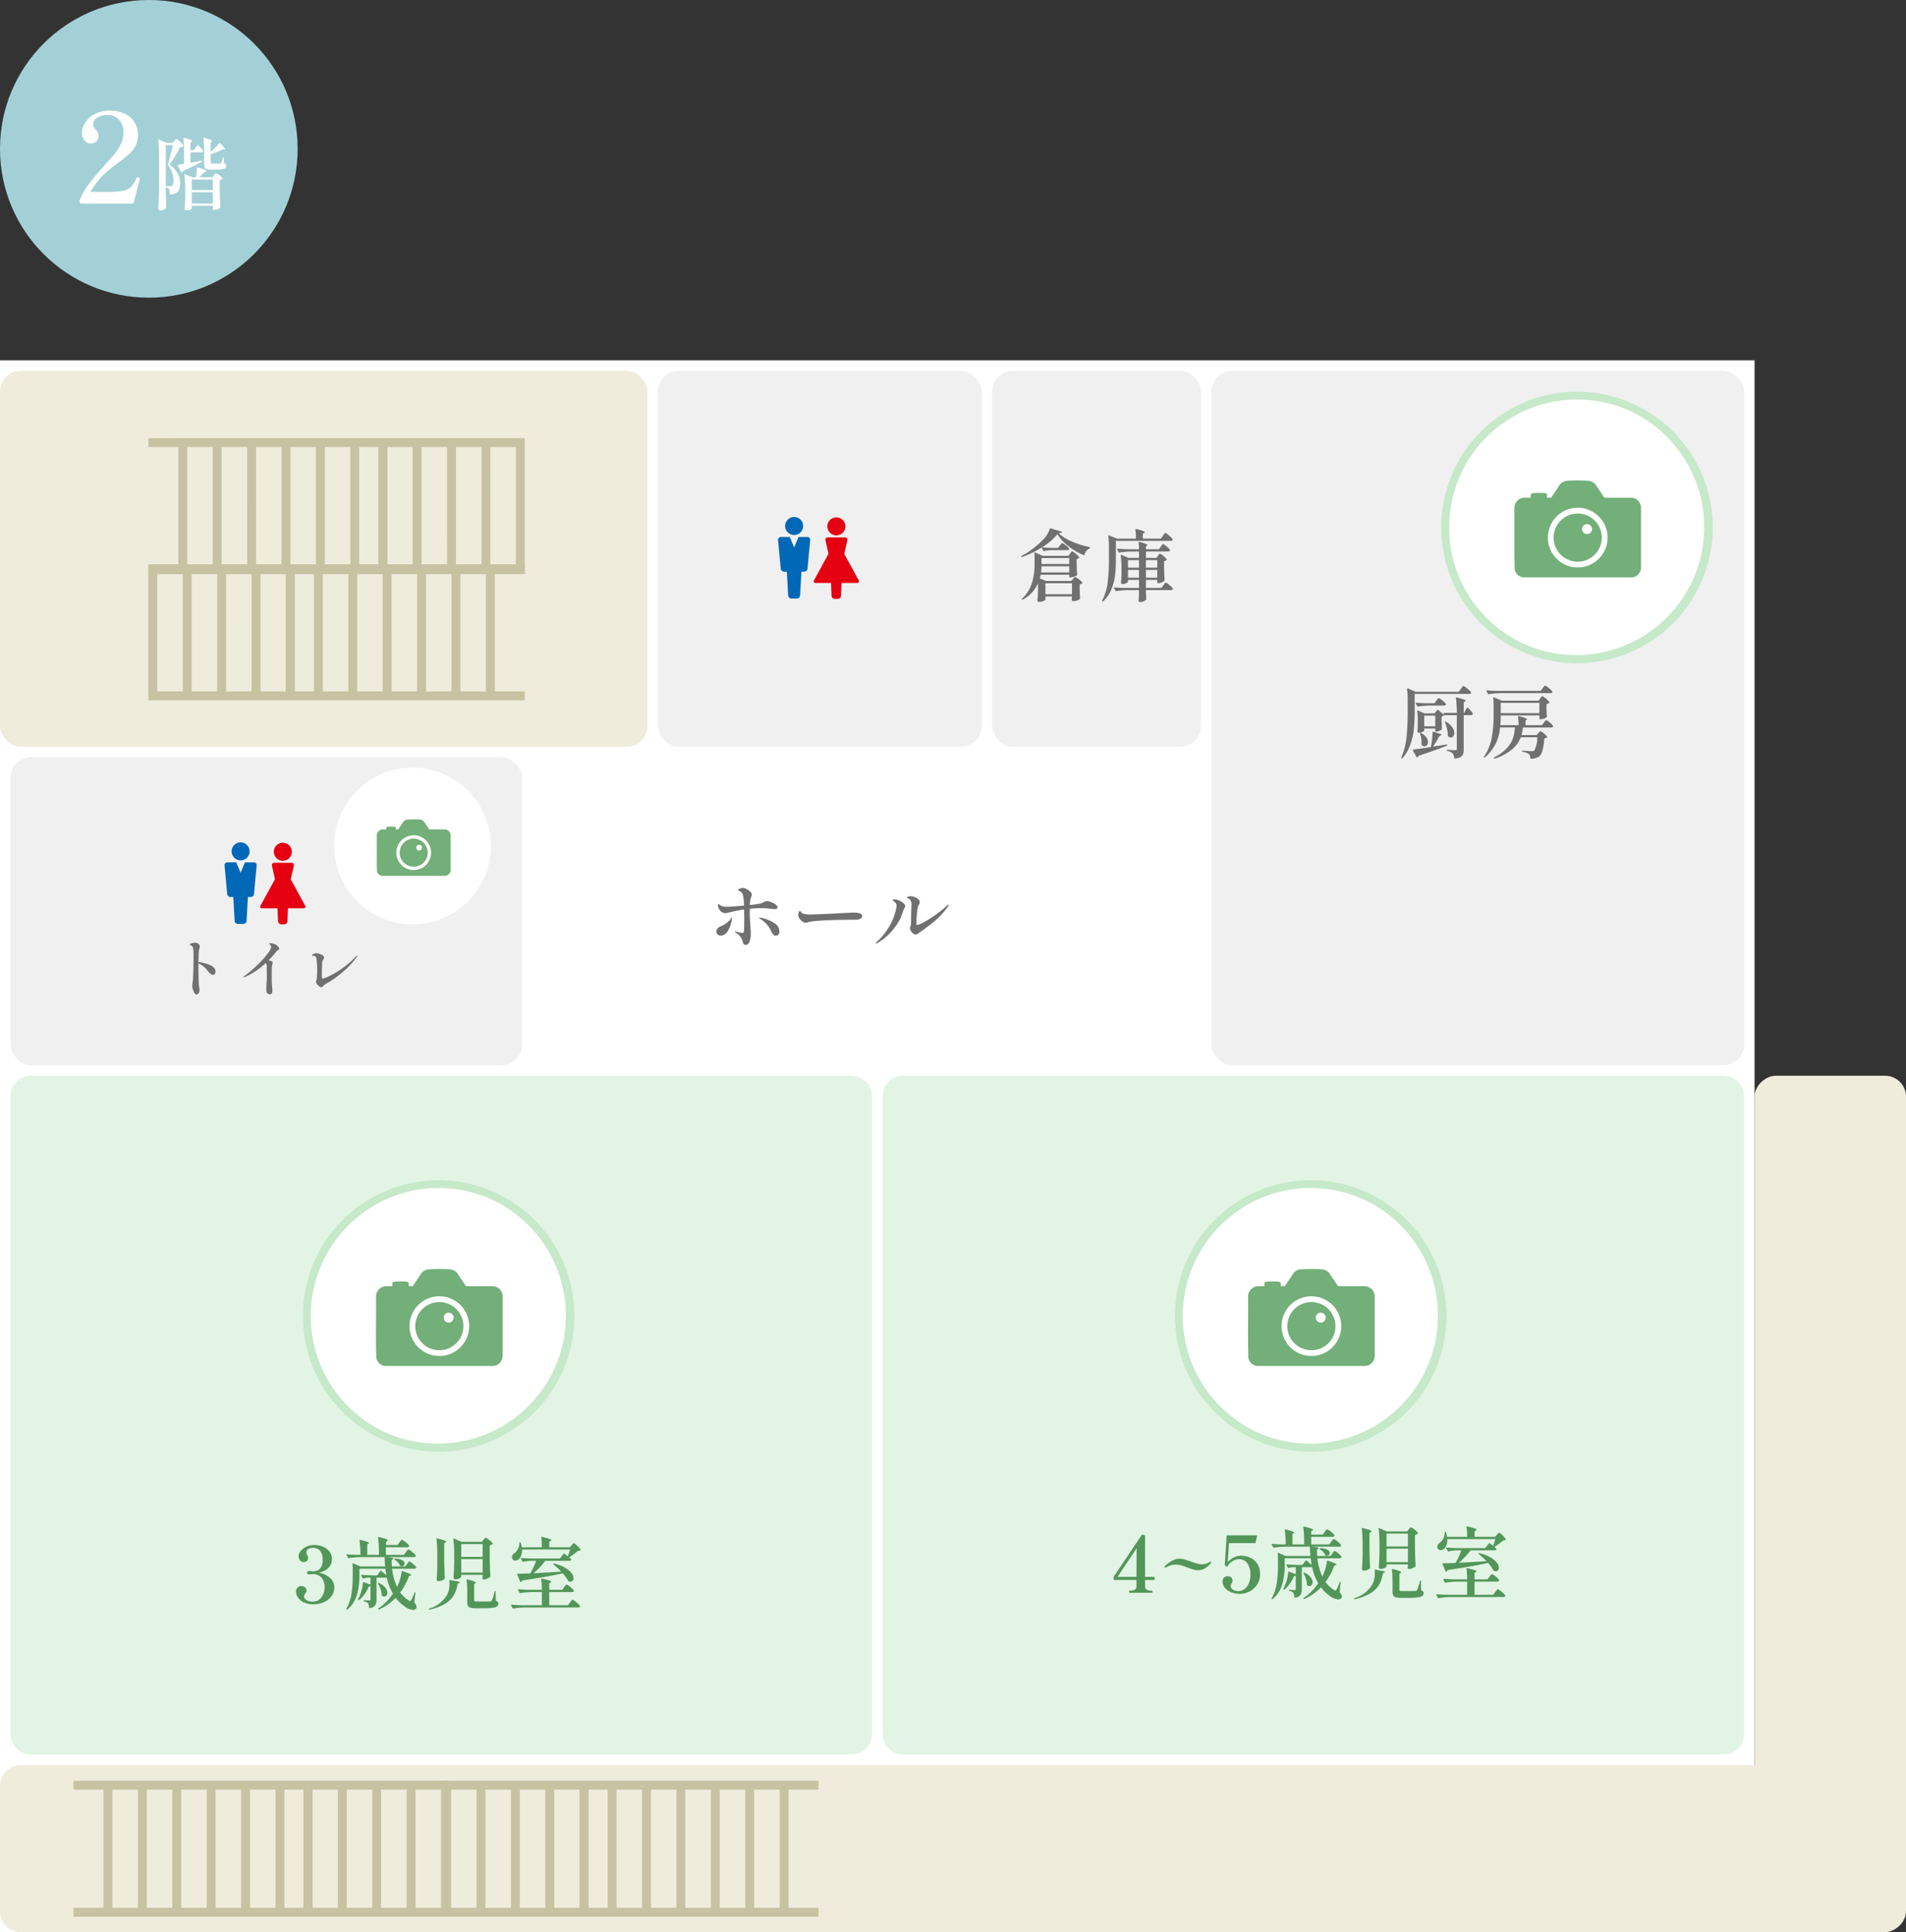<svg xmlns="http://www.w3.org/2000/svg" width="365" height="370"><rect width="100%" height="100%" fill="#333333" stroke="none"/><defs><clipPath id="a"><path data-name="長方形 86" fill="none" d="M0 0h15.493v15.692H0z"/></clipPath><clipPath id="b"><path data-name="長方形 168" fill="#73af79" d="M0 0h24.258v18.574H0z"/></clipPath><clipPath id="c"><path data-name="長方形 168" fill="#73af79" d="M0 0h14.13v10.819H0z"/></clipPath></defs><g transform="translate(6462 -1785)"><path data-name="長方形 152" fill="#fff" d="M-6462 1854h336v301h-336z"/><path data-name="長方形 153" d="M-6458 2123h347v32h-347a4 4 0 0 1-4-4v-24a4 4 0 0 1 4-4Z" fill="#efecdb"/><rect data-name="長方形 167" width="164" height="29" rx="4" transform="rotate(90 -4044 -2053)" fill="#efecdb"/><rect data-name="長方形 164" width="124" height="72" rx="4" transform="translate(-6462 1856)" fill="#efecdb"/><path data-name="前面オブジェクトで型抜き 1" d="M-6289 1991h157a4 4 0 0 1 4 4v122a4 4 0 0 1-4 4h-157a4 4 0 0 1-4-4v-122a4 4 0 0 1 4-4Z" fill="#e2f4e4"/><rect data-name="長方形 155" width="102" height="133" rx="4" transform="translate(-6230 1856)" fill="#f0f0f0"/><rect data-name="長方形 160" width="40" height="72" rx="4" transform="translate(-6272 1856)" fill="#f0f0f0"/><rect data-name="長方形 161" width="62" height="72" rx="4" transform="translate(-6336 1856)" fill="#f0f0f0"/><rect data-name="長方形 162" width="98" height="59" rx="4" transform="translate(-6460 1930)" fill="#f0f0f0"/><path data-name="パス 909" d="m-6182.255 1916.925.165-.232a2.214 2.214 0 0 1 .18-.225q.09-.1.15-.1a2.316 2.316 0 0 1 .743.488 2.944 2.944 0 0 1 .727.727l.03.06a.2.2 0 0 1-.12.172.541.541 0 0 1-.27.068h-10.44v3.287q0 1.785-.135 3.27a13.216 13.216 0 0 1-.653 3.023 8.077 8.077 0 0 1-1.537 2.723q-.075.1-.165.03a.118.118 0 0 1-.06-.165 13.458 13.458 0 0 0 .99-3.9 47.643 47.643 0 0 0 .225-4.965v-2.19a16.861 16.861 0 0 0-.12-2.085q0-.15.135-.1l1.53.66h8.235Zm-5.025 4.675a6.643 6.643 0 0 0 .525-.63q.075-.12.165-.03l1.11.945-.06-.225-.015-.045q0-.09.105-.09h2.43a22.038 22.038 0 0 0-.165-2.865v-.03q0-.12.135-.075a13.468 13.468 0 0 1 1.35.382q.375.143.375.248 0 .045-.12.135l-.255.17v2.04h.06l.27-.495a1.982 1.982 0 0 0 .127-.21 1.648 1.648 0 0 1 .143-.225.163.163 0 0 1 .12-.075q.12 0 .517.442a2.729 2.729 0 0 1 .487.668.379.379 0 0 1 0 .15.357.357 0 0 1-.345.165h-1.379v6.54a2.784 2.784 0 0 1-.12.91 1.066 1.066 0 0 1-.48.553 2.824 2.824 0 0 1-1.08.308h-.03q-.075 0-.1-.105a1.627 1.627 0 0 0-.3-.87 1.84 1.84 0 0 0-1.055-.486.109.109 0 0 1-.1-.12.08.08 0 0 1 .09-.09q.36 0 .885.045l.66.03a.38.38 0 0 0 .247-.06.271.271 0 0 0 .063-.205v-6.45h-2.415a.915.915 0 0 1-.495.25v.855l.03.69q0 .285.03.825v.045q0 .12-.39.3a1.683 1.683 0 0 1-.69.18h-.075a.106.106 0 0 1-.12-.12v-.465h-2.115v.39q0 .105-.352.255a1.771 1.771 0 0 1-.7.15.221.221 0 0 1-.187-.09.34.34 0 0 1-.068-.21q.045-.375.06-.75a3.414 3.414 0 0 1 .015-.36v-.72a16.421 16.421 0 0 0-.108-2.02v-.03q0-.12.12-.075l1.26.555Zm.33-2.43q.075-.09.157-.2a2.4 2.4 0 0 1 .165-.2.222.222 0 0 1 .143-.09 2.022 2.022 0 0 1 .69.45 3.165 3.165 0 0 1 .675.66.167.167 0 0 1 .015.075.2.2 0 0 1-.113.172.531.531 0 0 1-.278.068h-2.82a16.082 16.082 0 0 0-2.144.195h-.04a.127.127 0 0 1-.105-.075l-.27-.525a.087.087 0 0 1-.015-.06q0-.075.105-.075.825.075 1.83.1h1.655Zm-2.31 2.87v2.04h2.115v-2.04Zm3.975 1.29a.16.16 0 0 1 0-.1.1.1 0 0 1 .045-.05.162.162 0 0 1 .15.015 3.686 3.686 0 0 1 1.208 1.072 1.993 1.993 0 0 1 .382 1.088 1 1 0 0 1-.195.638.577.577 0 0 1-.465.247.766.766 0 0 1-.525-.24.2.2 0 0 1-.06-.15 5.014 5.014 0 0 0-.142-1.25 8.185 8.185 0 0 0-.398-1.27Zm.3 4.23h.03a.1.1 0 0 1 .075.03.086.086 0 0 1 .03.06v.015a.127.127 0 0 1-.09.135q-1.7.69-5.37 1.92a.59.59 0 0 1-.255.3.087.087 0 0 1-.06.015q-.09 0-.1-.06l-.725-1.275a.167.167 0 0 1-.015-.075q0-.06.09-.075l.525-.075q2.145-.3 2.865-.42.135-.66.217-1.44t.1-1.395q0-.135.15-.105a12.8 12.8 0 0 1 1.218.385q.353.143.352.232 0 .045-.135.105l-.255.105q-.762 1.358-1.242 2.038Zm-5.07-2.115a.107.107 0 0 1 .06-.105.162.162 0 0 1 .15.015 3.084 3.084 0 0 1 .99.87 1.575 1.575 0 0 1 .315.87.869.869 0 0 1-.2.592.611.611 0 0 1-.472.233.747.747 0 0 1-.525-.255.144.144 0 0 1-.045-.105l.015-.375a5.981 5.981 0 0 0-.285-1.71Zm23.46-8.64.158-.21a2.192 2.192 0 0 1 .188-.225.207.207 0 0 1 .135-.075 2.061 2.061 0 0 1 .7.457 3.233 3.233 0 0 1 .683.668.136.136 0 0 1 0 .15.372.372 0 0 1-.36.165h-9.694a16.082 16.082 0 0 0-2.145.195h-.045a.127.127 0 0 1-.105-.075l-.255-.525a.087.087 0 0 1-.015-.06q0-.075.105-.075.825.075 1.83.105h8.46Zm-.465 1.95a2.16 2.16 0 0 0 .127-.18 1.077 1.077 0 0 1 .143-.18.207.207 0 0 1 .135-.075 1.939 1.939 0 0 1 .675.443 3.027 3.027 0 0 1 .675.682q.045.06-.03.135a.925.925 0 0 1-.51.24v.855l.015.51q.015.57.06 1.02a.269.269 0 0 1-.045.135 1.573 1.573 0 0 1-.517.262 2.023 2.023 0 0 1-.653.128h-.1a.106.106 0 0 1-.12-.12v-.615h-7.4a16.931 16.931 0 0 1-.09 1.875h3.495a13.3 13.3 0 0 0-.09-1.635q0-.15.135-.105 1.575.39 1.575.6 0 .06-.09.105l-.195.135v.9h3.15l.345-.48q.075-.09.158-.2a2.4 2.4 0 0 1 .165-.2.222.222 0 0 1 .143-.09 1.858 1.858 0 0 1 .66.435 2.836 2.836 0 0 1 .645.66l.015.06a.209.209 0 0 1-.113.188.531.531 0 0 1-.278.068h-5.385a11.335 11.335 0 0 1-.27 1.449h2.895l.315-.36q.06-.06.2-.21t.233-.15a1.848 1.848 0 0 1 .623.4 2.956 2.956 0 0 1 .637.63.114.114 0 0 1-.03.15.972.972 0 0 1-.51.165 11.859 11.859 0 0 1-.352 2.333 2.136 2.136 0 0 1-.681 1.182 2.638 2.638 0 0 1-1.515.39.106.106 0 0 1-.12-.12 1.131 1.131 0 0 0-.255-.75 2.847 2.847 0 0 0-1.245-.465.109.109 0 0 1-.1-.12.1.1 0 0 1 .025-.075.089.089 0 0 1 .09-.015q1.395.105 1.755.105a.9.9 0 0 0 .48-.105 5.251 5.251 0 0 0 .57-2.565h-3.165a5.684 5.684 0 0 1-1.612 2.28 10.185 10.185 0 0 1-3.308 1.8h-.045a.162.162 0 0 1-.12-.045l-.03-.03a.136.136 0 0 1-.023-.1.079.079 0 0 1 .068-.065 8.508 8.508 0 0 0 2.438-1.77 5.3 5.3 0 0 0 1.147-1.875 8.568 8.568 0 0 0 .375-2.075h-2.85a8.251 8.251 0 0 1-2.9 5.73q-.09.09-.165.015a.119.119 0 0 1-.01-.145 9.557 9.557 0 0 0 1.478-3.623 24.041 24.041 0 0 0 .367-4.387v-1.68q0-.8-.075-1.575v-.03a.1.1 0 0 1 .03-.083q.03-.023.09.008l1.53.645h7.05Zm-.15 2.805v-1.965h-7.4v1.965Z" fill="#707070"/><path data-name="パス 908" d="M-6259.26 1887.135a8.826 8.826 0 0 0 2.573 1.582 17.049 17.049 0 0 0 3.322 1.043.145.145 0 0 1 .105.135v.03a.13.13 0 0 1-.105.135 1.357 1.357 0 0 0-.608.458 1.844 1.844 0 0 0-.337.7q-.015.135-.135.09a12.157 12.157 0 0 1-2.947-1.71 8.734 8.734 0 0 1-2.108-2.298 12.239 12.239 0 0 1-2.97 2.52q.84.075 1.9.1h1.19l.345-.45.157-.2a2.026 2.026 0 0 1 .165-.2.189.189 0 0 1 .127-.067 1.92 1.92 0 0 1 .668.412 2.788 2.788 0 0 1 .653.623.136.136 0 0 1 0 .15.372.372 0 0 1-.36.165h-3.135a5.938 5.938 0 0 0-1.305.18q-.12.03-.15-.06l-.315-.63a17.131 17.131 0 0 1-3.735 1.815h-.045a.13.13 0 0 1-.105-.06.087.087 0 0 1-.015-.06q0-.045.075-.09a15.128 15.128 0 0 0 2.108-1.348 16.334 16.334 0 0 0 1.913-1.68 5.209 5.209 0 0 0 1.38-2.16.109.109 0 0 1 .15-.09l2.07.63a.415.415 0 0 1 .083.038q.038.023.022.052-.106.2-.631.245Zm3.15 8.365a2.059 2.059 0 0 1 .69.413 2.855 2.855 0 0 1 .69.638q.045.06-.03.135a.957.957 0 0 1-.48.21v.96l.015.57q.015.645.06 1.155a.175.175 0 0 1-.06.15 1.5 1.5 0 0 1-.532.259 2.349 2.349 0 0 1-.7.12.29.29 0 0 1-.313-.225l.015-.15.045-.21v-.3h-5.09v.6q0 .075-.183.175a2.3 2.3 0 0 1-.465.188 1.964 1.964 0 0 1-.562.082.3.3 0 0 1-.233-.09.3.3 0 0 1-.082-.21q.075-.78.105-2.07v-1.2a6.559 6.559 0 0 1-2.895 3.11q-.105.075-.165-.01-.075-.1.015-.165a7.028 7.028 0 0 0 1.89-3.022 12.449 12.449 0 0 0 .495-3.583v-1.11q0-.555-.045-1.02a.132.132 0 0 1 .038-.1.077.077 0 0 1 .1-.008l1.485.645h4.92l.3-.42a2.161 2.161 0 0 0 .127-.18 1.077 1.077 0 0 1 .142-.18.207.207 0 0 1 .135-.075 1.892 1.892 0 0 1 .668.45 3.444 3.444 0 0 1 .667.675q.045.06-.03.135a.791.791 0 0 1-.45.21v1.05q.045 1.3.09 1.935a.2.2 0 0 1-.06.15 1.7 1.7 0 0 1-.547.255 2.276 2.276 0 0 1-.667.12h-.105a.106.106 0 0 1-.12-.12v-.39h-5.478q-.03.18-.165.705l1.17.495h4.86l.315-.375q.06-.06.195-.217t.225-.16Zm-1.125-3.64h-5.31v1.14h5.31Zm-5.31 1.575q-.03.765-.09 1.185h5.4v-1.185Zm.745 5.355h5.09v-2.1h-5.09Zm22.49-11.19q.06-.09.172-.248a2.827 2.827 0 0 1 .18-.233.184.184 0 0 1 .127-.075q.135 0 .7.495a3.389 3.389 0 0 1 .69.72.379.379 0 0 1 0 .15.388.388 0 0 1-.375.165h-10.494v3.616a26 26 0 0 1-.15 2.933 10.471 10.471 0 0 1-.675 2.647 6.692 6.692 0 0 1-1.59 2.37.118.118 0 0 1-.165.015l-.01-.015a.11.11 0 0 1-.03-.165 9.883 9.883 0 0 0 1.05-3.39 34.878 34.878 0 0 0 .24-4.4v-2.335a18.963 18.963 0 0 0-.12-2.235v-.03a.1.1 0 0 1 .03-.082q.03-.022.09.007l1.545.63h3.625a14.881 14.881 0 0 0-.09-1.725v-.03q0-.12.135-.075a12.039 12.039 0 0 1 1.3.36q.352.135.352.24 0 .075-.12.15l-.255.165v.915h3.48Zm-.945 3.825.128-.173a1.534 1.534 0 0 1 .142-.173.173.173 0 0 1 .12-.06 1.924 1.924 0 0 1 .638.427 3.2 3.2 0 0 1 .653.653.114.114 0 0 1-.03.15.957.957 0 0 1-.48.21v1.275q.045 1.545.09 2.355a.289.289 0 0 1-.045.15 1.781 1.781 0 0 1-.51.293 1.639 1.639 0 0 1-.615.143h-.09a.106.106 0 0 1-.12-.12v-.51h-2.176v1.545h2.97l.36-.51q.06-.09.165-.232a1.94 1.94 0 0 1 .173-.21.189.189 0 0 1 .127-.067 1.978 1.978 0 0 1 .682.45 2.93 2.93 0 0 1 .668.675l.015.06q0 .24-.39.24h-4.77v.614l.03.48q0 .225.03.585a.334.334 0 0 1-.03.15 1.129 1.129 0 0 1-.45.315 1.552 1.552 0 0 1-.645.15q-.345 0-.345-.3.045-.42.06-.84 0-.24.015-.39v-.76h-2.205a16.082 16.082 0 0 0-2.145.19h-.03a.136.136 0 0 1-.12-.075l-.27-.5-.015-.055q0-.075.105-.075.81.075 1.815.105h2.865v-1.545h-2.1v.36q0 .06-.165.165a1.876 1.876 0 0 1-.413.187 1.535 1.535 0 0 1-.487.083.242.242 0 0 1-.195-.09.318.318 0 0 1-.075-.21q.06-.6.09-1.56v-.93a20.38 20.38 0 0 0-.15-2.7v-.03q0-.12.12-.075l1.365.585h2.01v-1.215h-1.615a16.082 16.082 0 0 0-2.15.195h-.045a.127.127 0 0 1-.105-.075l-.255-.525a.087.087 0 0 1-.015-.06q0-.075.105-.075.825.075 1.83.105h2.25a11.951 11.951 0 0 0-.075-1.32q0-.15.135-.1 1.56.42 1.56.615 0 .06-.09.1l-.195.135v.57h2.5l.33-.5q.06-.075.158-.217a1.538 1.538 0 0 1 .165-.21.189.189 0 0 1 .128-.068 2.007 2.007 0 0 1 .653.443 2.9 2.9 0 0 1 .653.667.259.259 0 0 1-.015.15.357.357 0 0 1-.345.165h-4.227v1.22h2.025Zm-3.63 2.275v-1.44h-2.1v1.44Zm3.51 0v-1.44h-2.175v1.44Zm-5.61.435v1.485h2.1v-1.48Zm3.435 0v1.485h2.175v-1.48Z" fill="#707070"/><path data-name="パス 907" d="M-6318.42 1959.925q0 1.05.12 2.4l.045.7q.03.475.03.848a4.194 4.194 0 0 1-.233 1.418q-.233.653-.773.653-.435 0-.555-.645a2.276 2.276 0 0 0-.577-1.1 4.306 4.306 0 0 0-.847-.7q-.105-.075-.1-.12t.06-.045l.09.015q.285.09.713.195a2.986 2.986 0 0 0 .592.105q.21 0 .263-.12a1.5 1.5 0 0 0 .083-.4q0-.33.015-.555l.015-1.305q0-1.4-.03-2.115a25.916 25.916 0 0 0-2.955.6 2.293 2.293 0 0 1-.63.105 1.232 1.232 0 0 1-.81-.3 1.712 1.712 0 0 1-.525-.8.588.588 0 0 1-.068-.187.989.989 0 0 1-.022-.187q0-.255.09-.255a.291.291 0 0 1 .157.075 1.571 1.571 0 0 1 .128.105 2.175 2.175 0 0 0 1.32.33q.72 0 3.3-.225a9.982 9.982 0 0 0-.225-2.13 1.137 1.137 0 0 0-.6-.645l-.173-.082q-.142-.067-.142-.128 0-.1.323-.255a1.394 1.394 0 0 1 .577-.15 1.656 1.656 0 0 1 .705.21 2.87 2.87 0 0 1 .727.51.829.829 0 0 1 .307.555 1.376 1.376 0 0 1-.12.42l-.1.3a5.661 5.661 0 0 0-.155 1.28 16.5 16.5 0 0 0 1.99-.28 2.134 2.134 0 0 0 .41-.15q.18-.09.225-.1a2.307 2.307 0 0 1 .368-.165 1.016 1.016 0 0 1 .307-.045 2.314 2.314 0 0 1 .773.188 3.647 3.647 0 0 1 .855.457q.367.27.367.525 0 .36-.54.36l-.57-.045a18.4 18.4 0 0 0-1.925-.145q-1.035 0-2.28.12Zm-3.465.765q.06 0 .06.12a.935.935 0 0 1-.022.2q-.022.105-.038.195a5.4 5.4 0 0 1-.78 2.138 1.569 1.569 0 0 1-1.29.818.884.884 0 0 1-.63-.225.731.731 0 0 1-.24-.555.864.864 0 0 1 .255-.592 1.828 1.828 0 0 1 .645-.443 4.492 4.492 0 0 0 .983-.548 4.177 4.177 0 0 0 .832-.787q.045-.075.113-.2t.112-.121Zm5.7.075a6.633 6.633 0 0 1 2.43.975 1.97 1.97 0 0 1 1.02 1.635.817.817 0 0 1-.21.592.635.635 0 0 1-.465.218.608.608 0 0 1-.5-.218 4.8 4.8 0 0 1-.45-.712 5.989 5.989 0 0 0-.51-.885 5.28 5.28 0 0 0-1.42-1.32q-.15-.09-.233-.15a.161.161 0 0 1-.082-.12q0-.06.105-.06a1.657 1.657 0 0 1 .315.045Zm8.475.915a.993.993 0 0 1-.33-.052 1.263 1.263 0 0 1-.33-.188 2.1 2.1 0 0 1-.53-.555 1.227 1.227 0 0 1-.247-.69 1.471 1.471 0 0 1 .1-.472q.1-.277.233-.278.09 0 .18.15a.89.89 0 0 0 .549.405 5.169 5.169 0 0 0 1.245.12q.585 0 3.96-.15 1.86-.09 2.73-.15l.84-.037q.495-.022.825-.023a3.842 3.842 0 0 1 1.14.142.559.559 0 0 1 .45.563.507.507 0 0 1-.3.443 1.783 1.783 0 0 1-.78.2q-.06 0-.285.007t-.7.007q-.705 0-1.883.023t-2.157.055q-.975.03-2.212.12a13.28 13.28 0 0 0-1.763.21l-.3.075a2.046 2.046 0 0 1-.435.075Zm21.045 2.265a.922.922 0 0 1-.69-.39 1.462 1.462 0 0 1-.39-.8.464.464 0 0 1 .045-.21 3 3 0 0 0 .165-1.125v-.55q0-.36.015-.555 0-.21.045-1.335.03-.54.03-.72a1.4 1.4 0 0 0-.165-.795 1.143 1.143 0 0 0-.457-.428q-.248-.112-.248-.158 0-.1.2-.18a1.458 1.458 0 0 1 .5-.075 2.169 2.169 0 0 1 .75.157 2.3 2.3 0 0 1 .713.413.735.735 0 0 1 .292.555.984.984 0 0 1-.15.45 2.386 2.386 0 0 0-.285.81q-.09.555-.157 1.515t-.063 1.376q0 .225.135.225a3.545 3.545 0 0 0 1.147-.45 19.831 19.831 0 0 0 2.1-1.29 25 25 0 0 0 2.468-1.95q.21-.21.3-.21a.053.053 0 0 1 .06.06.789.789 0 0 1-.195.36 14.479 14.479 0 0 1-2.5 2.727 39.006 39.006 0 0 1-3.157 2.363.728.728 0 0 1-.508.21Zm-7.53 1.74q-.09 0-.09-.06a.32.32 0 0 1 .15-.225 11.981 11.981 0 0 0 2.423-2.985 10.751 10.751 0 0 0 1.327-3.435 1.751 1.751 0 0 0 .075-.5 1 1 0 0 0-.48-.855q-.285-.18-.285-.24 0-.075.113-.113a1.007 1.007 0 0 1 .307-.038 1.992 1.992 0 0 1 .81.2 2.617 2.617 0 0 1 .87.525.859.859 0 0 1 .33.57.91.91 0 0 1-.165.405 3.347 3.347 0 0 0-.315.72 8.927 8.927 0 0 1-1.2 2.49 11.677 11.677 0 0 1-1.785 2.07 9.865 9.865 0 0 1-1.92 1.396.413.413 0 0 1-.165.075Z" fill="#707070"/><path data-name="パス 910" d="M-6241.008 2086.97a.106.106 0 0 1 .12.12v.345a.106.106 0 0 1-.12.12h-1.71v1.17a.741.741 0 0 0 .315.7 1.619 1.619 0 0 0 .81.18h.165q.135 0 .135.2t-.135.2h-4.23q-.12 0-.12-.2t.12-.2h.18a1.585 1.585 0 0 0 .795-.18.741.741 0 0 0 .315-.7v-1.17h-4.245a.106.106 0 0 1-.12-.12v-.39a.354.354 0 0 1 .045-.15l5.31-7.935a.112.112 0 0 1 .068-.067.134.134 0 0 1 .1-.008l.39.09a.13.13 0 0 1 .1.135v7.86Zm-3.33-5.5-3.662 5.5h3.63Zm11.79 4.215a3.4 3.4 0 0 1-.892-.12 11.61 11.61 0 0 1-1.1-.375 11.713 11.713 0 0 0-1.26-.433 4.246 4.246 0 0 0-1.1-.142 2.994 2.994 0 0 0-.855.12 5.334 5.334 0 0 0-.945.405l-.1.045-.06.015a.156.156 0 0 1-.1-.045.124.124 0 0 1-.052-.09.1.1 0 0 1 .03-.075 5.388 5.388 0 0 1 1.358-1.08 3.018 3.018 0 0 1 1.477-.435 3.691 3.691 0 0 1 .96.143q.525.143 1.305.427t1.215.39a3.057 3.057 0 0 0 .81.12 2.736 2.736 0 0 0 1.575-.48.182.182 0 0 1 .09-.045.171.171 0 0 1 .1.038.1.1 0 0 1 .052.082l-.045.12a4.007 4.007 0 0 1-1.073.99 2.52 2.52 0 0 1-1.39.42Zm8.31-2.775a3.979 3.979 0 0 1 1.613.36 3.267 3.267 0 0 1 1.372 1.15 3.458 3.458 0 0 1 .553 2.025 3.546 3.546 0 0 1-.563 2 3.784 3.784 0 0 1-1.452 1.307 4.042 4.042 0 0 1-1.868.458 4.5 4.5 0 0 1-1.6-.285 2.978 2.978 0 0 1-1.217-.818 1.843 1.843 0 0 1-.465-1.252.97.97 0 0 1 .285-.773.939.939 0 0 1 .63-.247 1.16 1.16 0 0 1 .69.2.728.728 0 0 1 .285.638.707.707 0 0 1-.052.285q-.052.12-.142.285a.812.812 0 0 0-.15.405.864.864 0 0 0 .42.757 1.924 1.924 0 0 0 1.08.278 1.96 1.96 0 0 0 1.05-.33 2.491 2.491 0 0 0 .869-1.041 4.031 4.031 0 0 0 .352-1.792 3.462 3.462 0 0 0-.608-2.175 1.913 1.913 0 0 0-1.583-.78 2.733 2.733 0 0 0-2.2 1.38.111.111 0 0 1-.074.055.123.123 0 0 1-.09-.022l-.27-.18a.17.17 0 0 1-.06-.06.167.167 0 0 1-.015-.075l.345-5.535a.106.106 0 0 1 .12-.12h5.6q.135 0 .105.135l-.27 1.245a.13.13 0 0 1-.135.105h-4.965l-.24 3.63a4.162 4.162 0 0 1 1.283-.937 3.4 3.4 0 0 1 1.367-.286Zm15.915-4.55.157-.21a2.193 2.193 0 0 1 .188-.225.207.207 0 0 1 .135-.075 2.061 2.061 0 0 1 .7.458 3.233 3.233 0 0 1 .683.667.136.136 0 0 1 0 .15.388.388 0 0 1-.375.165h-4.065v1.455h3.45l.375-.51.162-.225a1.958 1.958 0 0 1 .18-.21.246.246 0 0 1 .15-.09 2.1 2.1 0 0 1 .7.465 3.027 3.027 0 0 1 .69.69.136.136 0 0 1 0 .15.372.372 0 0 1-.36.165h-10.33a16.082 16.082 0 0 0-2.145.195h-.045a.127.127 0 0 1-.105-.075l-.27-.525a.087.087 0 0 1-.015-.06q0-.075.12-.075.75.075 1.68.1h.87a20.9 20.9 0 0 0-.165-2.76q0-.15.135-.1a12.7 12.7 0 0 1 1.3.36q.36.135.36.24 0 .045-.105.12l-.225.15v1.995h2.235v-.39a23.024 23.024 0 0 0-.165-2.925v-.03q0-.12.135-.075.99.24 1.358.375t.367.24q0 .06-.1.135l-.24.15v.63h2.22Zm1.47 4.125q.06-.075.158-.217a1.538 1.538 0 0 1 .165-.21.189.189 0 0 1 .13-.068 1.965 1.965 0 0 1 .645.435 2.836 2.836 0 0 1 .645.66l.015.06a.209.209 0 0 1-.112.188.531.531 0 0 1-.278.068h-4.233a11.315 11.315 0 0 0 .945 3.5l.075-.15a9.973 9.973 0 0 0 .525-1.418 7.7 7.7 0 0 0 .285-1.393q.03-.135.15-.09 1.68.57 1.68.75 0 .045-.135.105l-.285.09a11.835 11.835 0 0 1-1.695 3.135 5.889 5.889 0 0 0 1.65 1.545.633.633 0 0 0 .255.1q.12 0 .21-.18a10.179 10.179 0 0 0 .615-1.41q.03-.09.09-.09.12 0 .09.135l-.21 1.86a1.5 1.5 0 0 1 .45.84.473.473 0 0 1-.077.26.716.716 0 0 1-.615.285 2.849 2.849 0 0 1-1.423-.525 8.05 8.05 0 0 1-1.905-1.785 9.749 9.749 0 0 1-3.195 2.235q-.12.045-.15-.045a.107.107 0 0 1 .045-.165 10.2 10.2 0 0 0 2.79-2.805 10.3 10.3 0 0 1-1.185-3.135.506.506 0 0 1-.255.06h-1.707v4.14a2.174 2.174 0 0 1-.258 1.155 1.421 1.421 0 0 1-1.05.525h-.03q-.105 0-.105-.12a1.774 1.774 0 0 0-.165-.765 1.223 1.223 0 0 0-.75-.39.122.122 0 0 1-.105-.12q0-.1.09-.105l.585.03.39.015a.263.263 0 0 0 .188-.053.263.263 0 0 0 .052-.187v-2.505a.651.651 0 0 1-.315.06 7.635 7.635 0 0 1-.81 1.455 5.91 5.91 0 0 1-1.017 1.125.109.109 0 0 1-.165 0l-.035-.015q-.1-.075-.028-.165l.135-.24a7.213 7.213 0 0 0 .533-1.433 7.035 7.035 0 0 0 .247-1.462.088.088 0 0 1 .038-.082.126.126 0 0 1 .1-.008l1.32.48v-1.335h-.545a2.875 2.875 0 0 0-.825.165.1.1 0 0 1-.15-.06l-.255-.51a.087.087 0 0 1-.015-.06q0-.075.105-.075.825.075 1.83.105h1.125l.615-.84q.06-.1.165-.03.525.45.99.87-.058-.255-.193-1.275h-4.965v1.35a13.6 13.6 0 0 1-.45 3.55 5.842 5.842 0 0 1-1.845 2.9.109.109 0 0 1-.165 0q-.09-.09-.03-.165a8.407 8.407 0 0 0 .963-2.858 22.93 22.93 0 0 0 .233-3.413v-1.2q0-.6-.045-1.1v-.03a.1.1 0 0 1 .03-.083q.03-.022.09.008l1.41.6h4.729q-.075-.72-.1-1.665 0-.12.135-.12 1.545.075 1.545.27 0 .06-.105.135l-.225.165a11.088 11.088 0 0 0 .06 1.215h2.543Zm-2.37-.81q-.09-.075-.045-.15a.2.2 0 0 1 .15-.06 2.751 2.751 0 0 1 1.342.307.769.769 0 0 1 .443.622.516.516 0 0 1-.15.368.5.5 0 0 1-.375.157.816.816 0 0 1-.3-.075.254.254 0 0 1-.1-.12 1.835 1.835 0 0 0-.375-.563 2.808 2.808 0 0 0-.59-.486Zm-3.165 4.6q-.045-.1.015-.15a.162.162 0 0 1 .15.015 3.249 3.249 0 0 1 1.208.89 1.569 1.569 0 0 1 .382.945.83.83 0 0 1-.172.533.526.526 0 0 1-.427.218.705.705 0 0 1-.435-.18.2.2 0 0 1-.06-.15 3.9 3.9 0 0 0-.2-1.087 4.981 4.981 0 0 0-.461-1.029Zm20.16-8.415a1.534 1.534 0 0 0 .142-.172 1.054 1.054 0 0 1 .142-.165.183.183 0 0 1 .12-.052 2 2 0 0 1 .682.42 2.967 2.967 0 0 1 .683.645q.045.06-.03.135a1.133 1.133 0 0 1-.54.255v2.474q.03 1.875.12 3.435a.2.2 0 0 1-.06.15 1.872 1.872 0 0 1-.54.315 1.731 1.731 0 0 1-.66.15.263.263 0 0 1-.27-.225l.015-.15.045-.21v-.3h-4.1v.39q0 .075-.172.2a1.6 1.6 0 0 1-.435.2 1.766 1.766 0 0 1-.532.082.351.351 0 0 1-.247-.09.278.278 0 0 1-.1-.21q.1-1.3.135-2.91v-1.602a20.982 20.982 0 0 0-.165-2.91v-.03q0-.1.12-.06l1.47.63h3.87Zm-8.835 2.765a23.249 23.249 0 0 0-.165-2.925v-.03q0-.12.135-.075a13.29 13.29 0 0 1 1.365.383q.375.143.375.247 0 .06-.12.135l-.27.165v3.225q.03 1.86.12 3.45a.269.269 0 0 1-.045.135 1.322 1.322 0 0 1-.48.3 1.768 1.768 0 0 1-.675.135.372.372 0 0 1-.262-.09.278.278 0 0 1-.1-.21q.09-1.185.12-2.4Zm8.685.51v-2.46h-4.1v2.46Zm-4.1.42v2.58h4.1v-2.58Zm1.145 6.045a16 16 0 0 0-.12-2.04q0-.15.135-.105a12.859 12.859 0 0 1 1.29.375q.345.135.345.24 0 .045-.105.12l-.225.15v3.06a.224.224 0 0 0 .1.218 1.2 1.2 0 0 0 .458.053h1.335q.99 0 1.185-.015a.559.559 0 0 0 .2-.053.363.363 0 0 0 .127-.142 8.23 8.23 0 0 0 .51-1.68.109.109 0 0 1 .12-.105q.075 0 .075.12l.045 1.724a.947.947 0 0 1 .382.248.541.541 0 0 1 .1.338.6.6 0 0 1-.24.5 1.916 1.916 0 0 1-.863.278 13.126 13.126 0 0 1-1.762.09h-1.5a3.334 3.334 0 0 1-1.007-.111.745.745 0 0 1-.458-.375 1.829 1.829 0 0 1-.127-.773Zm-3.42-1.95a.088.088 0 0 1 .037-.082.1.1 0 0 1 .083-.007l1.02.21q.855.075.855.24 0 .06-.165.15l-.27.135a6.051 6.051 0 0 1-.675 2.123 4.712 4.712 0 0 1-1.632 1.641 9.771 9.771 0 0 1-3.018 1.17q-.12.03-.15-.06a.061.061 0 0 1-.015-.045q0-.075.09-.1a5.938 5.938 0 0 0 3.42-2.655 4.534 4.534 0 0 0 .45-2.055q0-.24-.03-.63Zm23.415-6.75q.045-.045.15-.165a1.373 1.373 0 0 1 .173-.173.212.212 0 0 1 .127-.052q.12 0 .623.495a3.476 3.476 0 0 1 .622.735.11.11 0 0 1-.03.15 2.294 2.294 0 0 1-.5.1 8.373 8.373 0 0 1-.78.645q-.465.345-.87.6l.375.33q.09.09.03.165a.369.369 0 0 1-.345.15h-4.63a14.207 14.207 0 0 1-2.25 2.385q2.685-.135 5.31-.315a15.757 15.757 0 0 0-1.467-1.36q-.1-.075-.03-.15a.114.114 0 0 1 .15-.03 8.1 8.1 0 0 1 2.123.825 3.924 3.924 0 0 1 1.208 1.02 1.7 1.7 0 0 1 .375.96.711.711 0 0 1-.165.487.535.535 0 0 1-.42.188.8.8 0 0 1-.36-.09.117.117 0 0 1-.1-.105 8.091 8.091 0 0 0-1.005-1.41q-3.075.69-7.74 1.365a.642.642 0 0 1-.285.3l-.045.015q-.045 0-.105-.09l-.555-1.38-.015-.06q0-.075.105-.075.78 0 1.9-.045l.5-.015a11.464 11.464 0 0 0 .6-1.148 13.43 13.43 0 0 0 .51-1.267h-.915a8.475 8.475 0 0 0-1.545.195.283.283 0 0 1-.09-.015.09.09 0 0 1-.06-.06l-.27-.525-.015-.06q0-.075.1-.075.81.075 1.815.1h5.55l.72-.9q.06-.09.165-.015l.33.255.3.24q.24-.63.435-1.3h-9.199a3.054 3.054 0 0 1-.173 1.155 1.662 1.662 0 0 1-.517.75.874.874 0 0 1-.57.21.735.735 0 0 1-.368-.1.557.557 0 0 1-.248-.277.952.952 0 0 1-.06-.27.794.794 0 0 1 .135-.435 1.082 1.082 0 0 1 .36-.345 2.123 2.123 0 0 0 .66-.81 2.5 2.5 0 0 0 .285-1.155q0-.12.1-.12a.117.117 0 0 1 .135.105 4.651 4.651 0 0 1 .21.855h3.84a13.9 13.9 0 0 0-.1-1.875q0-.15.135-.12 1.02.255 1.4.39t.375.24q0 .075-.12.15l-.27.165v1.05h3.945Zm-1.44 8.04.157-.21a2.193 2.193 0 0 1 .188-.225.207.207 0 0 1 .133-.075 2.022 2.022 0 0 1 .69.45 2.906 2.906 0 0 1 .675.675.136.136 0 0 1 0 .15.372.372 0 0 1-.36.165h-4.333v2.52h3.585l.375-.525q.075-.09.188-.24t.18-.225a.184.184 0 0 1 .128-.075 2.182 2.182 0 0 1 .72.48 3.15 3.15 0 0 1 .7.705l.03.075a.2.2 0 0 1-.113.173.563.563 0 0 1-.292.067h-10.241a16.082 16.082 0 0 0-2.145.2h-.045a.127.127 0 0 1-.105-.075l-.27-.53a.087.087 0 0 1-.015-.06q0-.075.1-.075.825.075 1.83.1h3.975v-2.515h-2.01a16.082 16.082 0 0 0-2.145.195h-.045a.127.127 0 0 1-.105-.075l-.252-.525a.087.087 0 0 1-.015-.06q0-.075.1-.075.825.075 1.83.105h2.64a15.874 15.874 0 0 0-.12-2.025q0-.15.135-.12 1.02.24 1.395.375t.375.255q0 .045-.12.135l-.255.165v1.215h2.49Z" fill="#53965a"/><g transform="translate(-6313 1884)" clip-path="url(#a)"><path data-name="パス 596" d="M12.885 1.798A1.723 1.723 0 1 1 11.161.075a1.723 1.723 0 0 1 1.723 1.723" fill="#e50012"/><path data-name="パス 597" d="m15.429 12.112-2.753-5.036.59-2.594a.45.45 0 0 0-.457-.574L9.541 3.9a.45.45 0 0 0-.46.572l.575 2.584-2.764 5.056a.319.319 0 0 0 .305.515h2.947l.1 2.475a.621.621 0 0 0 .611.588h.574a.621.621 0 0 0 .614-.585l.116-2.478h2.961a.319.319 0 0 0 .305-.515" fill="#e50012"/><path data-name="パス 598" d="M4.799 1.723A1.723 1.723 0 1 1 3.075 0a1.723 1.723 0 0 1 1.723 1.723" fill="#0068b6"/><path data-name="パス 599" d="M5.616 3.83H3.908l-.832 2-.832-2H.535a.526.526 0 0 0-.536.585l.509 5.469a.659.659 0 0 0 .641.585h.531l.253 4.563a.63.63 0 0 0 .62.586h1.046a.63.63 0 0 0 .62-.586l.253-4.563h.527a.659.659 0 0 0 .641-.585l.509-5.469a.526.526 0 0 0-.533-.585" fill="#0068b6"/></g><g data-name="トイレ" transform="translate(-6419 1946.308)" clip-path="url(#a)"><path data-name="パス 647" d="M12.885 1.798A1.723 1.723 0 1 1 11.161.075a1.723 1.723 0 0 1 1.723 1.723" fill="#e50012"/><path data-name="パス 648" d="m15.429 12.112-2.753-5.036.59-2.594a.45.45 0 0 0-.457-.574L9.541 3.9a.45.45 0 0 0-.46.572l.575 2.584-2.764 5.056a.319.319 0 0 0 .305.515h2.947l.1 2.475a.621.621 0 0 0 .611.588h.574a.621.621 0 0 0 .614-.585l.116-2.478h2.961a.319.319 0 0 0 .305-.515" fill="#e50012"/><path data-name="パス 649" d="M4.799 1.723A1.723 1.723 0 1 1 3.075 0a1.723 1.723 0 0 1 1.723 1.723" fill="#0068b6"/><path data-name="パス 650" d="M5.616 3.83H3.908l-.832 2-.832-2H.535a.526.526 0 0 0-.536.585l.509 5.469a.659.659 0 0 0 .641.585h.531l.253 4.563a.63.63 0 0 0 .62.586h1.046a.63.63 0 0 0 .62-.586l.253-4.563h.527a.659.659 0 0 0 .641-.585l.509-5.469a.526.526 0 0 0-.533-.585" fill="#0068b6"/></g><path data-name="合体 3" d="M-6367.244 1919.094h-66.341v-26.044h72.078v1.7h-5.737v22.643h5.737v1.7Zm-6.588-1.7h4.887v-22.644h-4.887Zm-6.588 0h4.887v-22.644h-4.888Zm-6.588 0h4.887v-22.644h-4.888Zm-6.588 0h4.887v-22.644h-4.888Zm-6.587 0h4.887v-22.644h-4.889Zm-1.7 0v-22.644h-3.649v22.643Zm-10.234 0h4.832v-22.644h-4.835Zm-6.588 0h4.887v-22.644h-4.89Zm-6.588 0h4.887v-22.644h-4.89Zm-6.587 0h4.883v-22.644h-4.888Z" fill="#c7c2a1"/><path data-name="合体 3 - アウトライン" d="M-6361.007 1919.594h-73.078v-27.044h73.078v2.7h-5.737v21.643h5.737Zm-72.078-1h71.078v-.7h-5.737v-23.644h5.737v-.7h-71.078Zm64.64-.7h-5.887v-23.644h5.887Zm-4.887-1h3.887v-21.644h-3.887Zm-1.7 1h-5.889v-23.644h5.887Zm-4.887-1h3.887v-21.644h-3.889Zm-1.7 1h-5.89v-23.644h5.887Zm-4.887-1h3.887v-21.644h-3.89Zm-1.7 1h-5.891v-23.644h5.887Zm-4.887-1h3.887v-21.644h-3.891Zm-1.7 1h-5.892v-23.644h5.887Zm-4.887-1h3.887v-21.644h-3.892Zm-1.7 1h-4.652v-23.644h4.647Zm-3.646-1h2.641v-21.644h-2.647Zm-1.752 1h-5.842v-23.644h5.835Zm-4.836-1h3.829v-21.644h-3.835Zm-1.7 1h-5.894v-23.644h5.887Zm-4.887-1h3.887v-21.644h-3.894Zm-1.7 1h-5.895v-23.644h5.887Zm-4.887-1h3.887v-21.644h-3.895Zm-1.7 1h-5.897v-23.644h5.888Zm-4.887-1h3.878v-21.644h-3.888Z" fill="rgba(0,0,0,0)"/><path data-name="合体 4" d="M-6427.848 1868.906h66.341v26.044h-72.078v-1.7h5.737v-22.643h-5.737v-1.7Zm6.588 1.7h-4.887v22.644h4.887Zm6.588 0h-4.887v22.644h4.888Zm6.588 0h-4.887v22.644h4.888Zm6.588 0h-4.887v22.644h4.888Zm6.587 0h-4.887v22.644h4.889Zm1.7 0v22.644h3.649v-22.643Zm10.234 0h-4.832v22.644h4.835Zm6.588 0h-4.887v22.644h4.89Zm6.588 0h-4.887v22.644h4.89Zm6.587 0h-4.883v22.644h4.888Z" fill="#c7c2a1"/><path data-name="合体 4 - アウトライン" d="M-6434.085 1868.406h73.078v27.044h-73.078v-2.7h5.737v-21.643h-5.737Zm72.078 1h-71.078v.7h5.737v23.644h-5.737v.7h71.078Zm-64.64.7h5.887v23.644h-5.887Zm4.887 1h-3.887v21.644h3.887Zm1.7-1h5.889v23.644h-5.887Zm4.887 1h-3.887v21.644h3.889Zm1.7-1h5.89v23.644h-5.887Zm4.887 1h-3.887v21.644h3.89Zm1.7-1h5.891v23.644h-5.887Zm4.887 1h-3.887v21.644h3.891Zm1.7-1h5.892v23.644h-5.887Zm4.887 1h-3.887v21.644h3.892Zm1.7-1h4.652v23.644h-4.647Zm3.646 1h-2.641v21.644h2.647Zm1.752-1h5.842v23.644h-5.835Zm4.836 1h-3.829v21.644h3.835Zm1.7-1h5.894v23.644h-5.887Zm4.887 1h-3.887v21.644h3.894Zm1.7-1h5.895v23.644h-5.887Zm4.887 1h-3.887v21.644h3.895Zm1.7-1h5.897v23.644h-5.888Zm4.887 1h-3.878v21.644h3.888Z" fill="rgba(0,0,0,0)"/><path data-name="合体 5" d="M-6442.18 2126h66.341v26.044h-72.078v-1.7h5.737v-22.643h-5.737v-1.7Zm6.588 1.7h-4.887v22.644h4.887Zm6.589 0h-4.888v22.644h4.888Zm6.588 0h-4.888v22.644h4.888Zm6.588 0h-4.888v22.644h4.888Zm6.588 0h-4.888v22.644h4.888Zm1.7 0v22.644h3.647v-22.643Zm10.235 0h-4.835v22.644h4.835Zm6.588 0h-4.887v22.644h4.887Zm6.588 0h-4.887v22.644h4.887Zm6.588 0h-4.887v22.644h4.888Z" fill="#c7c2a1"/><path data-name="合体 5 - アウトライン" d="M-6448.417 2125.5h73.078v27.044h-73.078v-2.7h5.737v-21.643h-5.737Zm72.078 1h-71.078v.7h5.737v23.644h-5.737v.7h71.078Zm-64.64.7h5.887v23.644h-5.887Zm4.887 1h-3.887v21.644h3.887Zm1.7-1h5.889v23.644h-5.888Zm4.888 1h-3.888v21.644h3.889Zm1.7-1h5.889v23.644h-5.888Zm4.888 1h-3.888v21.644h3.889Zm1.7-1h5.889v23.644h-5.888Zm4.888 1h-3.888v21.644h3.889Zm1.7-1h5.889v23.644h-5.888Zm4.888 1h-3.888v21.644h3.889Zm1.7-1h4.648v23.644h-4.647Zm3.647 1h-2.646v21.644h2.647Zm1.751-1h5.838v23.644h-5.835Zm4.837 1h-3.834v21.644h3.835Zm1.7-1h5.889v23.644h-5.887Zm4.887 1h-3.887v21.644h3.889Zm1.7-1h5.89v23.644h-5.887Zm4.887 1h-3.887v21.644h3.89Zm1.7-1h5.892v23.644h-5.888Zm4.887 1h-3.883v21.644h3.888Z" fill="rgba(0,0,0,0)"/><path data-name="合体 6" d="M-6310.991 2152.044h-66.341V2126h72.078v1.7h-5.737v22.643h5.737v1.7Zm-6.588-1.7h4.887V2127.7h-4.887Zm-6.589 0h4.888V2127.7h-4.888Zm-6.588 0h4.888V2127.7h-4.888Zm-6.588 0h4.888V2127.7h-4.888Zm-6.588 0h4.888V2127.7h-4.888Zm-1.7 0V2127.7h-3.647v22.643Zm-10.235 0h4.835V2127.7h-4.835Zm-6.588 0h4.887V2127.7h-4.887Zm-6.588 0h4.887V2127.7h-4.887Zm-6.588 0h4.887V2127.7h-4.888Z" fill="#c7c2a1"/><path data-name="合体 6 - アウトライン" d="M-6304.754 2152.544h-73.078V2125.5h73.078v2.7h-5.737v21.643h5.737Zm-72.078-1h71.078v-.7h-5.737V2127.2h5.737v-.7h-71.078Zm64.64-.7h-5.887V2127.2h5.887Zm-4.887-1h3.887V2128.2h-3.887Zm-1.7 1h-5.889V2127.2h5.888Zm-4.888-1h3.888V2128.2h-3.889Zm-1.7 1h-5.889V2127.2h5.888Zm-4.888-1h3.888V2128.2h-3.889Zm-1.7 1h-5.889V2127.2h5.888Zm-4.888-1h3.888V2128.2h-3.889Zm-1.7 1h-5.889V2127.2h5.888Zm-4.888-1h3.888V2128.2h-3.889Zm-1.7 1h-4.648V2127.2h4.647Zm-3.647-1h2.646V2128.2h-2.647Zm-1.751 1h-5.838V2127.2h5.835Zm-4.837-1h3.834V2128.2h-3.835Zm-1.7 1h-5.889V2127.2h5.887Zm-4.887-1h3.887V2128.2h-3.889Zm-1.7 1h-5.89V2127.2h5.887Zm-4.887-1h3.887V2128.2h-3.89Zm-1.7 1h-5.892V2127.2h5.888Zm-4.887-1h3.883V2128.2h-3.888Z" fill="rgba(0,0,0,0)"/><g transform="translate(-6857 -93)"><circle data-name="楕円形 9" cx="26" cy="26" r="26" transform="translate(620 2104)" fill="#fff"/><path data-name="楕円形 9 - アウトライン" d="M646 2105.5a24.507 24.507 0 0 0-9.536 47.075 24.507 24.507 0 0 0 19.072-45.15A24.345 24.345 0 0 0 646 2105.5m0-1.5a26 26 0 1 1-26 26 26 26 0 0 1 26-26Z" fill="rgba(113,201,120,0.4)"/><g data-name="グループ 351"><g data-name="グループ 350" clip-path="url(#b)" fill="#73af79" transform="translate(634 2121)"><path data-name="パス 651" d="M7.05 3.3 8.792.674a2.115 2.115 0 0 1 1.4-.616 32.041 32.041 0 0 1 3.879 0 2.172 2.172 0 0 1 1.364.574L17.244 3.3h5.094a1.957 1.957 0 0 1 1.92 1.916v11.512a1.934 1.934 0 0 1-1.758 1.845H1.729A1.942 1.942 0 0 1 .067 17.11C-.065 13.145.046 9.156.01 5.183A1.978 1.978 0 0 1 1.849 3.3h1.285v-.57c0-.17.263-.284.413-.3a16.353 16.353 0 0 1 2.336 0c.122.014.376.124.376.257V3.3Zm10.8 7.646a5.715 5.715 0 1 0-5.715 5.715 5.715 5.715 0 0 0 5.715-5.715"/><path data-name="パス 652" d="M16.743 10.95a4.61 4.61 0 1 1-4.61-4.61 4.61 4.61 0 0 1 4.61 4.61m-1.868-1.634a.953.953 0 1 0-.953.953.953.953 0 0 0 .953-.953"/></g></g></g><g data-name="icon" transform="translate(-6806 -244)"><circle data-name="楕円形 9" cx="26" cy="26" r="26" transform="translate(620 2104)" fill="#fff"/><path data-name="楕円形 9 - アウトライン" d="M646 2105.5a24.507 24.507 0 0 0-9.536 47.075 24.507 24.507 0 0 0 19.072-45.15A24.345 24.345 0 0 0 646 2105.5m0-1.5a26 26 0 1 1-26 26 26 26 0 0 1 26-26Z" fill="rgba(113,201,120,0.4)"/><g data-name="グループ 351"><g data-name="グループ 350" clip-path="url(#b)" fill="#73af79" transform="translate(634 2121)"><path data-name="パス 651" d="M7.05 3.3 8.792.674a2.115 2.115 0 0 1 1.4-.616 32.041 32.041 0 0 1 3.879 0 2.172 2.172 0 0 1 1.364.574L17.244 3.3h5.094a1.957 1.957 0 0 1 1.92 1.916v11.512a1.934 1.934 0 0 1-1.758 1.845H1.729A1.942 1.942 0 0 1 .067 17.11C-.065 13.145.046 9.156.01 5.183A1.978 1.978 0 0 1 1.849 3.3h1.285v-.57c0-.17.263-.284.413-.3a16.353 16.353 0 0 1 2.336 0c.122.014.376.124.376.257V3.3Zm10.8 7.646a5.715 5.715 0 1 0-5.715 5.715 5.715 5.715 0 0 0 5.715-5.715"/><path data-name="パス 652" d="M16.743 10.95a4.61 4.61 0 1 1-4.61-4.61 4.61 4.61 0 0 1 4.61 4.61m-1.868-1.634a.953.953 0 1 0-.953.953.953.953 0 0 0 .953-.953"/></g></g></g><path data-name="前面オブジェクトで型抜き 3" d="M-6456 1991h157a4 4 0 0 1 4 4v122a4 4 0 0 1-4 4h-157a4 4 0 0 1-4-4v-122a4 4 0 0 1 4-4Z" fill="#e2f4e4"/><path data-name="パス 911" d="M-6401.025 2086.15a4.366 4.366 0 0 1 2.205.99 2.393 2.393 0 0 1 .84 1.86 2.752 2.752 0 0 1-.52 1.62 3.536 3.536 0 0 1-1.43 1.162 4.8 4.8 0 0 1-2.055.428 4.164 4.164 0 0 1-1.785-.353 2.815 2.815 0 0 1-1.14-.907 1.981 1.981 0 0 1-.39-1.15 1.021 1.021 0 0 1 .308-.81 1.01 1.01 0 0 1 .682-.27 1.142 1.142 0 0 1 .7.225.758.758 0 0 1 .3.645.631.631 0 0 1-.06.285 2.09 2.09 0 0 1-.195.3 1.74 1.74 0 0 0-.157.233.484.484 0 0 0-.052.232.884.884 0 0 0 .427.758 2.154 2.154 0 0 0 1.222.292 1.989 1.989 0 0 0 1.673-.795 3.166 3.166 0 0 0 .608-1.98 2.681 2.681 0 0 0-.577-1.793 2.124 2.124 0 0 0-1.718-.683l-.3.015a3.282 3.282 0 0 1-.39.03.4.4 0 0 1-.27-.09.3.3 0 0 1-.1-.24.3.3 0 0 1 .112-.233.388.388 0 0 1 .263-.1 1.932 1.932 0 0 1 .4.045 3.183 3.183 0 0 0 .36.03 2.05 2.05 0 0 0 1.275-.435 2.2 2.2 0 0 0 .57-1.8 2.372 2.372 0 0 0-.533-1.747 1.792 1.792 0 0 0-1.3-.517 1.849 1.849 0 0 0-.877.21.721.721 0 0 0-.4.69.912.912 0 0 0 .165.495 2.015 2.015 0 0 1 .112.233.722.722 0 0 1 .052.277.8.8 0 0 1-.225.578.778.778 0 0 1-.585.233.928.928 0 0 1-.735-.307 1.172 1.172 0 0 1-.27-.8 1.613 1.613 0 0 1 .39-.983 2.954 2.954 0 0 1 1.073-.832 3.452 3.452 0 0 1 1.523-.33 4.245 4.245 0 0 1 1.717.337 2.955 2.955 0 0 1 1.222.945 2.293 2.293 0 0 1 .45 1.4 2.423 2.423 0 0 1-.653 1.68 3.226 3.226 0 0 1-1.932.927Zm15.51-5.79.157-.21a2.193 2.193 0 0 1 .188-.225.207.207 0 0 1 .135-.075 2.061 2.061 0 0 1 .7.458 3.233 3.233 0 0 1 .683.667.136.136 0 0 1 0 .15.388.388 0 0 1-.375.165h-4.073v1.455h3.45l.375-.51q.075-.105.165-.225a1.958 1.958 0 0 1 .18-.21.246.246 0 0 1 .15-.09 2.1 2.1 0 0 1 .7.465 3.027 3.027 0 0 1 .69.69.136.136 0 0 1 0 .15.372.372 0 0 1-.36.165h-10.325a16.082 16.082 0 0 0-2.145.195h-.045a.127.127 0 0 1-.1-.075l-.27-.525a.087.087 0 0 1-.015-.06q0-.075.12-.075.75.075 1.68.1h.87a20.9 20.9 0 0 0-.165-2.76q0-.15.135-.1a12.7 12.7 0 0 1 1.305.36q.36.135.36.24 0 .045-.1.12l-.225.15v1.995h2.235v-.39a23.024 23.024 0 0 0-.165-2.925v-.03q0-.12.135-.075.99.24 1.358.375t.367.24q0 .06-.1.135l-.24.15v.63h2.22Zm1.47 4.125q.06-.075.158-.217a1.538 1.538 0 0 1 .165-.21.189.189 0 0 1 .122-.068 1.965 1.965 0 0 1 .645.435 2.836 2.836 0 0 1 .645.66l.015.06a.209.209 0 0 1-.112.188.531.531 0 0 1-.273.067h-4.23a11.315 11.315 0 0 0 .945 3.5l.075-.15a9.973 9.973 0 0 0 .525-1.418 7.7 7.7 0 0 0 .285-1.392q.03-.135.15-.09 1.68.57 1.68.75 0 .045-.135.105l-.285.09a11.835 11.835 0 0 1-1.695 3.135 5.889 5.889 0 0 0 1.65 1.545.633.633 0 0 0 .255.1q.12 0 .21-.18a10.179 10.179 0 0 0 .615-1.41q.03-.09.09-.09.12 0 .09.135l-.21 1.86a1.5 1.5 0 0 1 .45.84.473.473 0 0 1-.075.26.716.716 0 0 1-.615.285 2.849 2.849 0 0 1-1.425-.525 8.05 8.05 0 0 1-1.905-1.785 9.749 9.749 0 0 1-3.195 2.235q-.12.045-.15-.045a.107.107 0 0 1 .045-.165 10.2 10.2 0 0 0 2.79-2.805 10.3 10.3 0 0 1-1.185-3.135.506.506 0 0 1-.255.06h-1.715v4.14a2.174 2.174 0 0 1-.25 1.155 1.421 1.421 0 0 1-1.05.525h-.03q-.105 0-.105-.12a1.774 1.774 0 0 0-.165-.765 1.223 1.223 0 0 0-.75-.39.122.122 0 0 1-.105-.12q0-.1.09-.105l.585.03.39.015a.263.263 0 0 0 .19-.053.263.263 0 0 0 .052-.187v-2.505a.651.651 0 0 1-.315.06 7.635 7.635 0 0 1-.81 1.455 5.91 5.91 0 0 1-1.027 1.125.109.109 0 0 1-.165 0l-.03-.015q-.105-.075-.025-.165l.135-.24a7.213 7.213 0 0 0 .533-1.433 7.035 7.035 0 0 0 .247-1.462.088.088 0 0 1 .038-.082.126.126 0 0 1 .1-.008l1.32.48v-1.335h-.54a2.875 2.875 0 0 0-.825.165.1.1 0 0 1-.15-.06l-.255-.51a.087.087 0 0 1-.015-.06q0-.075.105-.075.825.075 1.83.105h1.125l.615-.84q.06-.1.165-.03.525.45.99.87-.06-.255-.2-1.275h-4.965v1.35a13.6 13.6 0 0 1-.45 3.548 5.842 5.842 0 0 1-1.843 2.902.109.109 0 0 1-.165 0q-.09-.09-.03-.165a8.407 8.407 0 0 0 .968-2.858 22.93 22.93 0 0 0 .233-3.413v-1.2q0-.6-.045-1.1v-.03a.1.1 0 0 1 .03-.083q.03-.022.09.008l1.41.6h4.725q-.075-.72-.1-1.665 0-.12.135-.12 1.545.075 1.545.27 0 .06-.105.135l-.231.171a11.088 11.088 0 0 0 .06 1.215h2.55Zm-2.37-.81q-.09-.075-.045-.15a.2.2 0 0 1 .15-.06 2.751 2.751 0 0 1 1.342.307.769.769 0 0 1 .443.622.516.516 0 0 1-.15.368.5.5 0 0 1-.375.157.816.816 0 0 1-.3-.075.254.254 0 0 1-.1-.12 1.835 1.835 0 0 0-.375-.563 2.808 2.808 0 0 0-.59-.486Zm-3.165 4.6q-.045-.1.015-.15a.162.162 0 0 1 .15.015 3.249 3.249 0 0 1 1.208.885 1.569 1.569 0 0 1 .382.945.83.83 0 0 1-.175.537.526.526 0 0 1-.427.218.705.705 0 0 1-.435-.18.2.2 0 0 1-.06-.15 3.9 3.9 0 0 0-.2-1.087 4.981 4.981 0 0 0-.458-1.028Zm20.16-8.41a1.534 1.534 0 0 0 .142-.172 1.054 1.054 0 0 1 .142-.165.183.183 0 0 1 .12-.052 2 2 0 0 1 .682.42 2.967 2.967 0 0 1 .682.645q.045.06-.03.135a1.133 1.133 0 0 1-.54.255v2.469q.032 1.88.122 3.44a.2.2 0 0 1-.06.15 1.872 1.872 0 0 1-.54.31 1.731 1.731 0 0 1-.66.15.263.263 0 0 1-.27-.225l.015-.15.045-.21v-.3h-4.1v.39q0 .075-.173.2a1.6 1.6 0 0 1-.435.2 1.766 1.766 0 0 1-.532.082.351.351 0 0 1-.247-.09.278.278 0 0 1-.1-.21q.1-1.3.135-2.91v-1.602a20.982 20.982 0 0 0-.165-2.91v-.03q0-.1.12-.06l1.47.63h3.877Zm-8.835 2.76a23.249 23.249 0 0 0-.165-2.925v-.03q0-.12.135-.075a13.29 13.29 0 0 1 1.365.383q.375.143.375.247 0 .06-.12.135l-.27.165v3.225q.03 1.86.12 3.45a.269.269 0 0 1-.045.135 1.322 1.322 0 0 1-.48.3 1.768 1.768 0 0 1-.675.135.372.372 0 0 1-.263-.09.278.278 0 0 1-.1-.21q.09-1.185.12-2.4Zm8.685.51v-2.46h-4.1v2.46Zm-4.1.42v2.58h4.1v-2.58Zm1.145 6.045a16 16 0 0 0-.12-2.04q0-.15.135-.105a12.859 12.859 0 0 1 1.29.375q.345.135.345.24 0 .045-.105.12l-.22.15v3.06a.224.224 0 0 0 .1.218 1.2 1.2 0 0 0 .45.052h1.335q.99 0 1.185-.015a.559.559 0 0 0 .2-.053.363.363 0 0 0 .13-.142 8.23 8.23 0 0 0 .51-1.68.109.109 0 0 1 .12-.105q.075 0 .075.12l.045 1.725a.947.947 0 0 1 .382.248.541.541 0 0 1 .1.338.6.6 0 0 1-.24.5 1.916 1.916 0 0 1-.863.278 13.126 13.126 0 0 1-1.762.09h-1.5a3.334 3.334 0 0 1-1.007-.111.745.745 0 0 1-.46-.375 1.829 1.829 0 0 1-.127-.773Zm-3.42-1.95a.088.088 0 0 1 .037-.082.1.1 0 0 1 .082-.007l1.02.21q.855.075.855.24 0 .06-.165.15l-.27.135a6.051 6.051 0 0 1-.674 2.121 4.712 4.712 0 0 1-1.628 1.643 9.771 9.771 0 0 1-3.022 1.17q-.12.03-.15-.06a.061.061 0 0 1-.015-.045q0-.075.09-.1a5.938 5.938 0 0 0 3.42-2.655 4.534 4.534 0 0 0 .45-2.055q0-.24-.03-.63Zm23.415-6.75q.045-.045.15-.165a1.373 1.373 0 0 1 .172-.173.212.212 0 0 1 .128-.052q.12 0 .622.495a3.476 3.476 0 0 1 .622.735.11.11 0 0 1-.03.15 2.294 2.294 0 0 1-.5.1 8.374 8.374 0 0 1-.78.645q-.465.345-.87.6l.375.33q.09.09.03.165a.369.369 0 0 1-.345.15h-4.629a14.207 14.207 0 0 1-2.25 2.385q2.685-.135 5.31-.315a15.757 15.757 0 0 0-1.47-1.365q-.1-.075-.03-.15a.114.114 0 0 1 .15-.03 8.1 8.1 0 0 1 2.122.825 3.924 3.924 0 0 1 1.208 1.02 1.7 1.7 0 0 1 .375.96.711.711 0 0 1-.165.487.535.535 0 0 1-.42.188.8.8 0 0 1-.36-.09.117.117 0 0 1-.1-.105 8.091 8.091 0 0 0-1.005-1.41q-3.075.69-7.74 1.365a.642.642 0 0 1-.285.3l-.045.015q-.045 0-.1-.09l-.555-1.38-.015-.06q0-.075.105-.075.78 0 1.9-.045l.5-.015a11.464 11.464 0 0 0 .6-1.148 13.43 13.43 0 0 0 .51-1.267h-.925a8.475 8.475 0 0 0-1.545.195.283.283 0 0 1-.09-.015.09.09 0 0 1-.06-.06l-.27-.525-.015-.06q0-.075.105-.075.81.075 1.815.1h5.55l.72-.9q.06-.09.165-.015l.33.255.3.24q.24-.63.435-1.3h-9.2a3.054 3.054 0 0 1-.17 1.16 1.662 1.662 0 0 1-.517.75.874.874 0 0 1-.57.21.735.735 0 0 1-.368-.1.557.557 0 0 1-.247-.277.952.952 0 0 1-.06-.27.794.794 0 0 1 .135-.435 1.082 1.082 0 0 1 .36-.345 2.123 2.123 0 0 0 .66-.81 2.5 2.5 0 0 0 .285-1.155q0-.12.1-.12a.117.117 0 0 1 .135.105 4.651 4.651 0 0 1 .21.855h3.84a13.9 13.9 0 0 0-.1-1.875q0-.15.135-.12 1.02.255 1.4.39t.375.24q0 .075-.12.15l-.27.165v1.05h3.945Zm-1.44 8.04.157-.21a2.192 2.192 0 0 1 .187-.225.207.207 0 0 1 .135-.075 2.022 2.022 0 0 1 .69.45 2.906 2.906 0 0 1 .675.675.136.136 0 0 1 0 .15.372.372 0 0 1-.36.165h-4.334v2.52h3.585l.375-.525q.075-.09.188-.24t.18-.225a.184.184 0 0 1 .128-.075 2.182 2.182 0 0 1 .72.48 3.15 3.15 0 0 1 .7.705l.03.075a.2.2 0 0 1-.113.173.563.563 0 0 1-.292.067h-10.241a16.082 16.082 0 0 0-2.145.2h-.045a.127.127 0 0 1-.1-.075l-.275-.53a.087.087 0 0 1-.015-.06q0-.075.1-.075.825.075 1.83.1h3.98v-2.515h-2.01a16.082 16.082 0 0 0-2.145.195h-.045a.127.127 0 0 1-.105-.075l-.255-.525a.087.087 0 0 1-.01-.065q0-.075.1-.075.825.075 1.83.105h2.64a15.874 15.874 0 0 0-.12-2.025q0-.15.135-.12 1.02.24 1.395.375t.375.255q0 .045-.12.135l-.255.165v1.215h2.49Z" fill="#53965a"/><g data-name="icon" transform="translate(-7024 -93)"><circle data-name="楕円形 9" cx="26" cy="26" r="26" transform="translate(620 2104)" fill="#fff"/><path data-name="楕円形 9 - アウトライン" d="M646 2105.5a24.507 24.507 0 0 0-9.536 47.075 24.507 24.507 0 0 0 19.072-45.15A24.345 24.345 0 0 0 646 2105.5m0-1.5a26 26 0 1 1-26 26 26 26 0 0 1 26-26Z" fill="rgba(113,201,120,0.4)"/><g data-name="グループ 351"><g data-name="グループ 350" clip-path="url(#b)" fill="#73af79" transform="translate(634 2121)"><path data-name="パス 651" d="M7.05 3.3 8.792.674a2.115 2.115 0 0 1 1.4-.616 32.041 32.041 0 0 1 3.879 0 2.172 2.172 0 0 1 1.364.574L17.244 3.3h5.094a1.957 1.957 0 0 1 1.92 1.916v11.512a1.934 1.934 0 0 1-1.758 1.845H1.729A1.942 1.942 0 0 1 .067 17.11C-.065 13.145.046 9.156.01 5.183A1.978 1.978 0 0 1 1.849 3.3h1.285v-.57c0-.17.263-.284.413-.3a16.353 16.353 0 0 1 2.336 0c.122.014.376.124.376.257V3.3Zm10.8 7.646a5.715 5.715 0 1 0-5.715 5.715 5.715 5.715 0 0 0 5.715-5.715"/><path data-name="パス 652" d="M16.743 10.95a4.61 4.61 0 1 1-4.61-4.61 4.61 4.61 0 0 1 4.61 4.61m-1.868-1.634a.953.953 0 1 0-.953.953.953.953 0 0 0 .953-.953"/></g></g></g><path data-name="パス 906" d="M-6424 1969.228a7.667 7.667 0 0 1 2.28.606q.984.45.984 1.23a.683.683 0 0 1-.134.436.421.421 0 0 1-.342.174q-.372 0-.9-.636a6.64 6.64 0 0 0-.894-.948 3.785 3.785 0 0 0-.994-.61v.156q0 1.308.012 1.956.028 1.608.088 2.108a7.927 7.927 0 0 1 .108.888 1.009 1.009 0 0 1-.1.456.775.775 0 0 1-.24.294.459.459 0 0 1-.252.1q-.2 0-.39-.306a2.878 2.878 0 0 1-.3-.7 2.387 2.387 0 0 1-.114-.6q0-.084.048-.516l.1-.864q.024-.36.042-.954t.03-.87l.012-.576q.012-.372.012-1.08v-.96a9.614 9.614 0 0 0-.056-1.34.763.763 0 0 0-.162-.408 1.614 1.614 0 0 0-.354-.288.692.692 0 0 1-.1-.048q-.066-.036-.066-.072 0-.132.39-.234a2.621 2.621 0 0 1 .63-.1 1.057 1.057 0 0 1 .768.336.522.522 0 0 1 .156.384 1.3 1.3 0 0 1-.06.36 3.206 3.206 0 0 0-.132.618 9.407 9.407 0 0 0-.036.966Zm15-3.216a2.021 2.021 0 0 1 .33.336.58.58 0 0 1 .15.336.151.151 0 0 1-.042.12 1 1 0 0 1-.15.1 1.053 1.053 0 0 0-.312.24 17.068 17.068 0 0 1-1.52 1.736 3.021 3.021 0 0 1 .564.2.356.356 0 0 1 .2.336.735.735 0 0 1-.06.24q-.012.036-.054.2a2.152 2.152 0 0 0-.054.408q0 .084-.006.336t-.002.8a25.34 25.34 0 0 0 .084 2.8 3.185 3.185 0 0 1 .036.444 1.115 1.115 0 0 1-.12.556.391.391 0 0 1-.36.2.612.612 0 0 1-.516-.226 1.1 1.1 0 0 1-.18-.674q0-.312.048-1.152.064-.76.064-1.396l-.016-1.764a1.421 1.421 0 0 0-.168-.788 14.764 14.764 0 0 1-3.972 2.672.636.636 0 0 1-.24.072q-.072 0-.072-.036 0-.084.24-.24a27.415 27.415 0 0 0 2.664-2.316 17.2 17.2 0 0 0 1.77-2.01 2.767 2.767 0 0 0 .618-1.182.693.693 0 0 0-.216-.48.765.765 0 0 0-.114-.1q-.054-.032-.054-.056 0-.108.3-.108a1.98 1.98 0 0 1 .594.1 1.816 1.816 0 0 1 .566.296Zm8.5 8.028a.692.692 0 0 1-.408-.2 2.425 2.425 0 0 1-.42-.462.814.814 0 0 1-.18-.378.4.4 0 0 1 .066-.186.57.57 0 0 0 .078-.222 13.713 13.713 0 0 0 .1-1.788 17.509 17.509 0 0 0-.156-2.352.394.394 0 0 0-.234-.336 1.049 1.049 0 0 0-.414-.084q-.18 0-.18-.048 0-.18.324-.312a1.533 1.533 0 0 1 .564-.132 1.814 1.814 0 0 1 .582.12 2.244 2.244 0 0 1 .594.306.5.5 0 0 1 .252.378.483.483 0 0 1-.036.192.91.91 0 0 1-.12.192 1.583 1.583 0 0 0-.15.276 1.03 1.03 0 0 0-.066.324l-.024.6-.036.924v.648q0 .384.012.54 0 .372.144.372a5.868 5.868 0 0 0 1.206-.474 17.015 17.015 0 0 0 2.438-1.438 17.726 17.726 0 0 0 2.772-2.388q.144-.144.2-.144.036 0 .036.06a.249.249 0 0 1-.042.108 1.09 1.09 0 0 1-.09.132 15.14 15.14 0 0 1-2.112 2.364 21.117 21.117 0 0 1-2.22 1.788 14.98 14.98 0 0 1-1.632 1.008 1.456 1.456 0 0 0-.372.312 1.651 1.651 0 0 1-.24.222.4.4 0 0 1-.236.078Z" fill="#707070"/><circle data-name="楕円形 5" cx="28.5" cy="28.5" r="28.5" transform="translate(-6462 1785)" fill="#a3d0d6"/><path data-name="パス 923" d="M-6436.4 1823.832a.188.188 0 0 1-.212.168h-9.816a.222.222 0 0 1-.24-.144l-.1-.216a.312.312 0 0 1 0-.24 13.346 13.346 0 0 1 1.868-3.288q1.164-1.512 3.132-3.7 1.268-1.364 1.952-2.252a8.021 8.021 0 0 0 1.068-1.812 5.107 5.107 0 0 0 .384-1.98 3.553 3.553 0 0 0-.8-2.4 2.915 2.915 0 0 0-2.34-.936 3.46 3.46 0 0 0-1.884.492 1.472 1.472 0 0 0-.78 1.284 1.127 1.127 0 0 0 .132.552 2.7 2.7 0 0 0 .372.5 2.627 2.627 0 0 1 .4.54 1.305 1.305 0 0 1 .132.612 1.359 1.359 0 0 1-.444 1.068 1.614 1.614 0 0 1-1.116.4 1.5 1.5 0 0 1-1.092-.552 2.057 2.057 0 0 1-.516-1.464 3.709 3.709 0 0 1 .624-1.98 4.754 4.754 0 0 1 1.816-1.644 5.875 5.875 0 0 1 2.832-.648 6.523 6.523 0 0 1 3.012.636 4.276 4.276 0 0 1 1.836 1.7 4.7 4.7 0 0 1 .6 2.34 4.312 4.312 0 0 1-.456 2.04 5.654 5.654 0 0 1-1.152 1.516 25.143 25.143 0 0 1-2.012 1.632q-1.012.744-1.636 1.244a15.124 15.124 0 0 0-3.84 4.44h3.336a15.218 15.218 0 0 0 2.88-.2 3.036 3.036 0 0 0 1.548-.756 5.444 5.444 0 0 0 1.068-1.7q.072-.144.168-.144l.192.048q.24.1.24.24l-.024.144Zm14.74-9.717a21.962 21.962 0 0 0 1.635-1.665q.075-.09.165 0a4.558 4.558 0 0 1 .975 1.11q0 .075-.12.045l-.225-.045a11.876 11.876 0 0 1-1.088.495 12.3 12.3 0 0 1-1.342.465v1.56a.264.264 0 0 0 .06.2.454.454 0 0 0 .27.052h1.38a.485.485 0 0 0 .27-.12 5.539 5.539 0 0 0 .36-.99q.015-.1.1-.1.075 0 .075.12l.06.99a1 1 0 0 1 .33.233.43.43 0 0 1 .09.277.587.587 0 0 1-.45.57 5.366 5.366 0 0 1-1.62.165h-.93a2.3 2.3 0 0 1-.8-.105.589.589 0 0 1-.353-.337 1.985 1.985 0 0 1-.09-.683v-2.475a18.2 18.2 0 0 0-.132-2.387q0-.15.15-.1 1.53.42 1.53.615 0 .045-.09.12l-.21.15Zm-2.88-.84q.045-.075.128-.2a1.667 1.667 0 0 1 .142-.2.166.166 0 0 1 .12-.068q.135 0 .593.48t.457.645q-.015.24-.36.24h-2.07v2q.465-.105 1.3-.24.315-.075.8-.15.135-.03.15.06v.03a.136.136 0 0 1-.075.12q-1.185.645-3.57 1.74a.537.537 0 0 1-.24.3.087.087 0 0 1-.06.015q-.06 0-.09-.075l-.63-1.275-.015-.06q0-.06.1-.09.315-.03 1.1-.165v-2.482a18.779 18.779 0 0 0-.135-2.4v-.03q0-.12.135-.075a11.34 11.34 0 0 1 1.222.36q.338.145.338.245 0 .045-.105.12l-.225.15v1.47h.7Zm-5.715 8.925q.045 1.605.09 2.505a.219.219 0 0 1-.045.135 1.092 1.092 0 0 1-.413.308 1.541 1.541 0 0 1-.677.142.43.43 0 0 1-.278-.09.264.264 0 0 1-.117-.21q.06-.885.1-1.718t.065-2.182v-6.33a22.887 22.887 0 0 0-.165-2.91v-.03a.1.1 0 0 1 .03-.083q.03-.022.09.008l1.515.615h1.08l.345-.375.225-.225a.411.411 0 0 1 .24-.15q.12 0 .645.517a3.652 3.652 0 0 1 .645.757.114.114 0 0 1-.03.15 1.041 1.041 0 0 1-.585.12 25.8 25.8 0 0 1-2.04 3.36 4.938 4.938 0 0 1 1.545 1.686 4.025 4.025 0 0 1 .495 1.9 2.439 2.439 0 0 1-.427 1.545 1.874 1.874 0 0 1-1.433.6.106.106 0 0 1-.12-.12 2.539 2.539 0 0 0-.165-.96 1.076 1.076 0 0 0-.615-.3Zm0-9.405v7.86h.81a.741.741 0 0 0 .36-.075q.315-.21.315-.9a4.853 4.853 0 0 0-1.05-3.06.149.149 0 0 1-.03-.15q.21-.69.487-1.755t.473-1.92Zm9.24 5.775a1.534 1.534 0 0 0 .143-.173 1.054 1.054 0 0 1 .142-.165.183.183 0 0 1 .12-.052 1.663 1.663 0 0 1 .615.367 2.441 2.441 0 0 1 .6.577q.045.06-.03.135a.787.787 0 0 1-.495.21v1.8q.03 1.875.12 3.405a.2.2 0 0 1-.06.15 1.184 1.184 0 0 1-.45.255 2.085 2.085 0 0 1-.69.105.248.248 0 0 1-.285-.224l.015-.15a.932.932 0 0 0 .03-.135v-.27h-4.035v.525q0 .105-.3.232a1.924 1.924 0 0 1-.75.128.3.3 0 0 1-.315-.3q.06-.855.105-2.31v-1.32a23.112 23.112 0 0 0-.165-2.91v-.03a.1.1 0 0 1 .03-.083q.03-.022.09.008l1.455.6h.645a8.41 8.41 0 0 0 .2-1.785.084.084 0 0 1 .045-.082.148.148 0 0 1 .1-.008q1.68.465 1.68.66 0 .06-.135.12l-.285.12-.945.975h2.52Zm-.225 2.82v-2.01h-4.035v2.01Zm-4.035.435v2.145h4.035v-2.145Z" fill="#fff"/><circle data-name="楕円形 14" cx="15" cy="15" r="15" transform="translate(-6398 1932)" fill="#fff"/><g data-name="グループ 655"><g data-name="グループ 350" clip-path="url(#c)" fill="#73af79" transform="translate(-6389.845 1941.902)"><path data-name="パス 651" d="M4.107 1.924 5.121.393a1.232 1.232 0 0 1 .816-.359 18.663 18.663 0 0 1 2.26 0 1.265 1.265 0 0 1 .795.334l1.053 1.556h2.967a1.14 1.14 0 0 1 1.118 1.117v6.705a1.127 1.127 0 0 1-1.03 1.072H1.007a1.131 1.131 0 0 1-.968-.852C-.038 7.657.027 5.333.006 3.019a1.152 1.152 0 0 1 1.071-1.095h.749V1.59c0-.1.153-.166.241-.174a9.525 9.525 0 0 1 1.361 0c.071.008.219.072.219.15v.357ZM10.4 6.378a3.329 3.329 0 1 0-3.333 3.329A3.329 3.329 0 0 0 10.4 6.378"/><path data-name="パス 652" d="M9.752 6.378a2.685 2.685 0 1 1-2.685-2.685 2.685 2.685 0 0 1 2.685 2.685m-1.088-.952a.555.555 0 1 0-.555.555.555.555 0 0 0 .555-.555"/></g></g></g></svg>